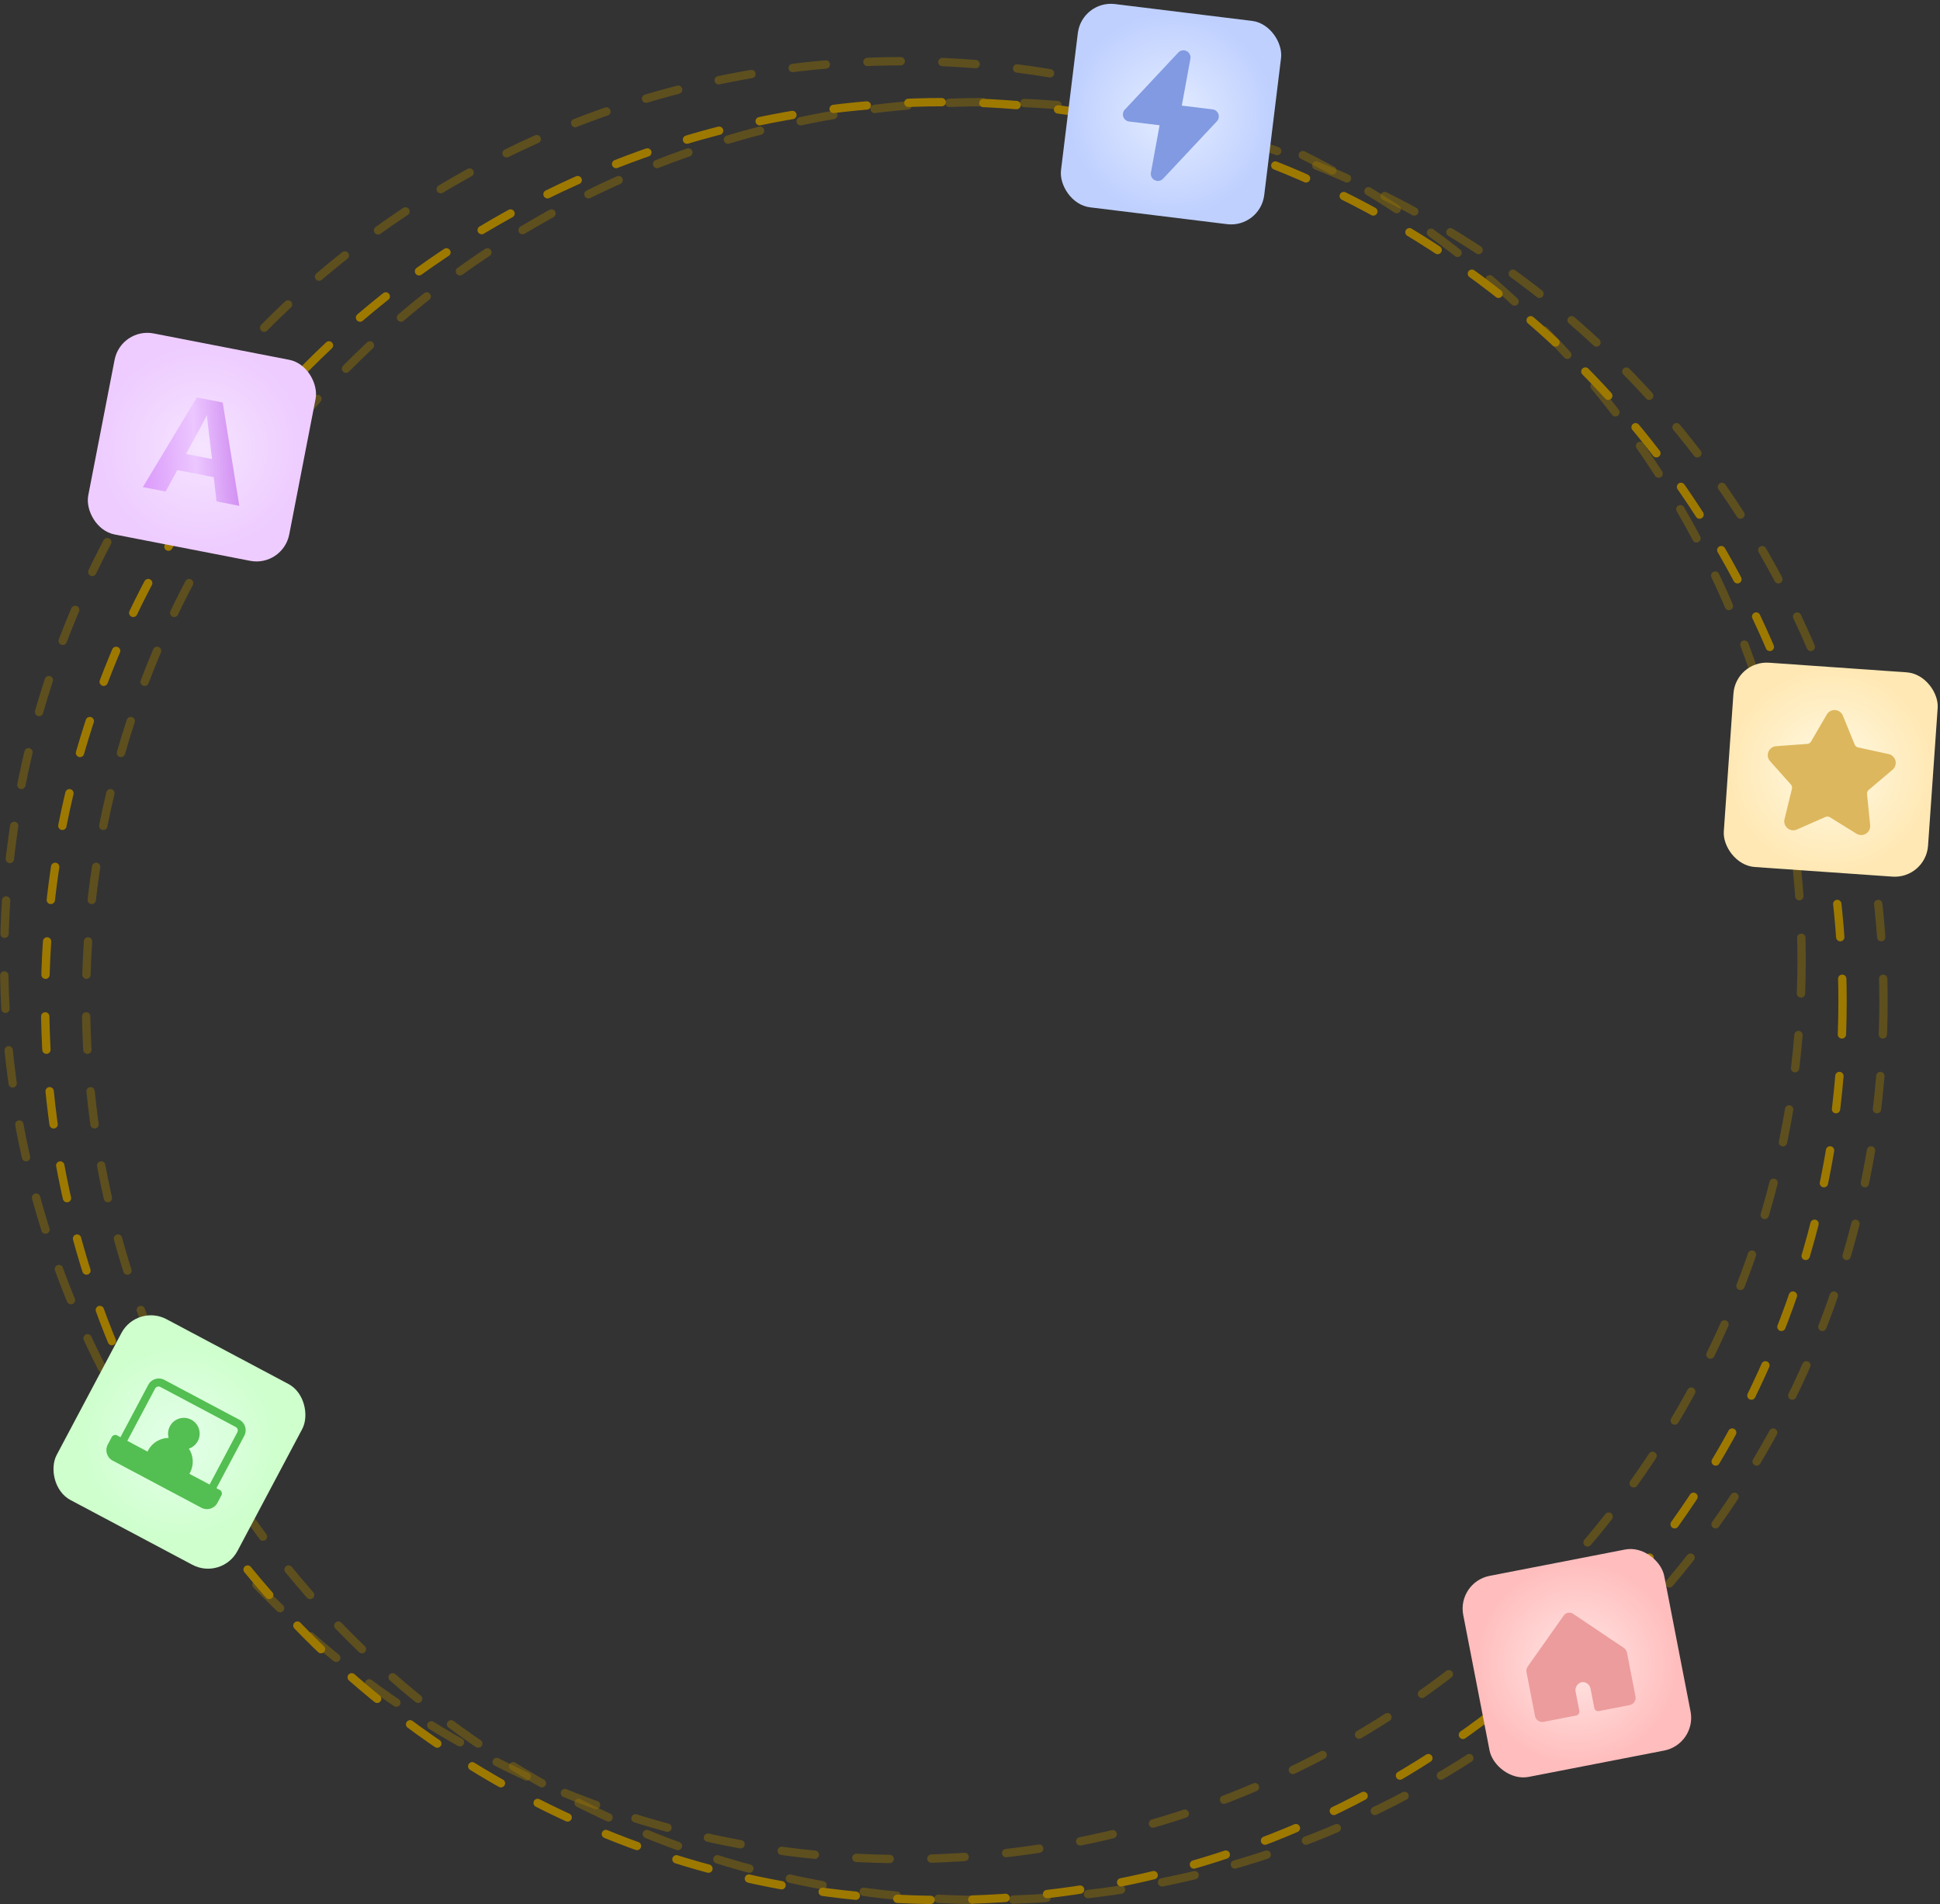 <svg xmlns="http://www.w3.org/2000/svg" xmlns:xlink="http://www.w3.org/1999/xlink" width="465.641" height="456.93" viewBox="0 0 465.641 456.93">
  <rect x="0" y="0" width="465.641" height="456.93" fill="#333333" stroke="none"/>
  <defs>
    <radialGradient id="radial-gradient" cx="0.5" cy="0.5" r="0.5" gradientUnits="objectBoundingBox">
      <stop offset="0" stop-color="#f5e4ff"/>
      <stop offset="1" stop-color="#ecf"/>
    </radialGradient>
    <linearGradient id="linear-gradient" x1="1" y1="0.441" x2="-0.1" y2="0.72" gradientUnits="objectBoundingBox">
      <stop offset="0" stop-color="#c97fee"/>
      <stop offset="0.489" stop-color="#ecc7ff"/>
      <stop offset="1" stop-color="#da98fa"/>
    </linearGradient>
    <radialGradient id="radial-gradient-2" cx="0.5" cy="0.5" r="0.5" gradientUnits="objectBoundingBox">
      <stop offset="0" stop-color="#e4ecff"/>
      <stop offset="1" stop-color="#bfd0ff"/>
    </radialGradient>
    <radialGradient id="radial-gradient-3" cx="0.5" cy="0.5" r="0.5" gradientUnits="objectBoundingBox">
      <stop offset="0" stop-color="#e4ffea"/>
      <stop offset="1" stop-color="#ceffcc"/>
    </radialGradient>
    <radialGradient id="radial-gradient-4" cx="0.5" cy="0.5" r="0.5" gradientUnits="objectBoundingBox">
      <stop offset="0" stop-color="#ffe6e4"/>
      <stop offset="1" stop-color="#ffbdbd"/>
    </radialGradient>
    <radialGradient id="radial-gradient-5" cx="0.5" cy="0.5" r="0.5" gradientUnits="objectBoundingBox">
      <stop offset="0" stop-color="#fffae4"/>
      <stop offset="1" stop-color="#ffe8b4"/>
    </radialGradient>
  </defs>
  <g id="Group_332439" data-name="Group 332439" transform="translate(0)">
    <g id="Ellipse_3096" data-name="Ellipse 3096" transform="translate(9.828 23.509)" fill="none" stroke="#9e7900" stroke-linecap="round" stroke-width="2" stroke-dasharray="8 10">
      <circle cx="216.711" cy="216.711" r="216.711" stroke="none"/>
      <circle cx="216.711" cy="216.711" r="215.711" fill="none"/>
    </g>
    <g id="Ellipse_3097" data-name="Ellipse 3097" transform="translate(0 13.681)" fill="none" stroke="#9e7900" stroke-linecap="round" stroke-width="2" stroke-dasharray="8 10" opacity="0.4">
      <circle cx="216.711" cy="216.711" r="216.711" stroke="none"/>
      <circle cx="216.711" cy="216.711" r="215.711" fill="none"/>
    </g>
    <g id="Ellipse_3098" data-name="Ellipse 3098" transform="translate(19.656 23.509)" fill="none" stroke="#9e7900" stroke-linecap="round" stroke-width="2" stroke-dasharray="8 10" opacity="0.4">
      <circle cx="216.711" cy="216.711" r="216.711" stroke="none"/>
      <circle cx="216.711" cy="216.711" r="215.711" fill="none"/>
    </g>
    <g id="Group_5" data-name="Group 5" transform="translate(29.033 78.488) rotate(11)">
      <rect id="Rectangle_23702" data-name="Rectangle 23702" width="49.141" height="49.141" rx="8" transform="translate(0 0)" fill="url(#radial-gradient)"/>
      <path id="Path_231913" data-name="Path 231913" d="M18.012,23.588,16.243,18h-8.9L5.576,23.588H0L8.614,0H14.94l8.647,23.588Zm-3-9.769q-2.454-7.6-2.763-8.6T11.8,3.647Q11.251,5.7,8.647,13.818Z" transform="translate(12.485 13.101)" fill="url(#linear-gradient)"/>
    </g>
    <g id="Group_6" data-name="Group 6" transform="translate(259.677 0) rotate(7)">
      <rect id="Rectangle_23703" data-name="Rectangle 23703" width="49.141" height="49.141" rx="8" transform="translate(0 0)" fill="url(#radial-gradient-2)"/>
      <g id="noun-fast-7697295" transform="translate(13.104 9.009)">
        <path id="Path_231914" data-name="Path 231914" d="M22.749,14.154a1.7,1.7,0,0,0-1.521-.934H13.788l.675-11.412A1.706,1.706,0,0,0,11.383.7L.329,15.84a1.707,1.707,0,0,0,1.379,2.712h7.36L8.391,30.07a1.7,1.7,0,0,0,1.125,1.7,1.737,1.737,0,0,0,.583.1,1.69,1.69,0,0,0,1.37-.7L22.6,15.934a1.7,1.7,0,0,0,.145-1.778Z" transform="translate(0 0)" fill="#819ae1"/>
      </g>
    </g>
    <g id="Group_7" data-name="Group 7" transform="matrix(0.883, 0.469, -0.469, 0.883, 32.898, 312.804)">
      <rect id="Rectangle_23704" data-name="Rectangle 23704" width="49.141" height="49.141" rx="8" transform="translate(0 0)" fill="url(#radial-gradient-3)"/>
      <g id="Group_305657" data-name="Group 305657" transform="translate(9.664 13.104)">
        <path id="Path_231907" data-name="Path 231907" d="M8.435,6.4a3.789,3.789,0,1,0-5.484,0A5.691,5.691,0,0,0,0,11.386v.949a.952.952,0,0,0,.949.949h9.489a.952.952,0,0,0,.949-.949v-.949A5.69,5.69,0,0,0,8.435,6.4Z" transform="translate(9.213 5.415)" fill="#53be51"/>
        <path id="Path_231909" data-name="Path 231909" d="M28.88,17.093H3.727V2.92a.956.956,0,0,1,.932-.973h20.5a.956.956,0,0,1,.932.973V17.288a.933.933,0,1,0,1.863,0V2.92A2.868,2.868,0,0,0,25.154,0H4.658A2.868,2.868,0,0,0,1.863,2.92V17.093H.932A.956.956,0,0,0,0,18.066v1.946a2.868,2.868,0,0,0,2.795,2.92H27.017a2.868,2.868,0,0,0,2.795-2.92V18.066A.956.956,0,0,0,28.88,17.093Z" transform="translate(0 0)" fill="#53be51"/>
      </g>
    </g>
    <g id="Group_8" data-name="Group 8" transform="translate(349.68 379.675) rotate(-11)">
      <rect id="Rectangle_23706" data-name="Rectangle 23706" width="49.141" height="49.141" rx="8" fill="url(#radial-gradient-4)"/>
      <path id="Path_53197" data-name="Path 53197" d="M12.5,0h0a1.666,1.666,0,0,1,1.18.5L24.026,10.8a1.9,1.9,0,0,1,.545,1.337v10.6a1.782,1.782,0,0,1-1.724,1.832H15.253a.948.948,0,0,1-.917-.974V18.927a1.99,1.99,0,0,0-.535-1.372,1.762,1.762,0,0,0-1.458-.561,2,2,0,0,0-1.66,2.082V23.6a.948.948,0,0,1-.917.974H1.725A1.783,1.783,0,0,1,0,22.739V12.15a1.887,1.887,0,0,1,.57-1.361L11.344.471A1.665,1.665,0,0,1,12.5,0Z" transform="translate(12.285 12.285)" fill="#ec9c9c"/>
    </g>
    <g id="Group_9" data-name="Group 9" transform="translate(416.619 158.466) rotate(4)">
      <g id="Group_305659" data-name="Group 305659" transform="translate(0 0)">
        <rect id="Rectangle_23705" data-name="Rectangle 23705" width="49.141" height="49.141" rx="8" fill="url(#radial-gradient-5)"/>
      </g>
      <g id="noun-star-7925474" transform="translate(9.245 10.235)">
        <path id="Path_232006" data-name="Path 232006" d="M23.57,29.484a2.165,2.165,0,0,1-1.006-.25l-6.632-3.488a1.163,1.163,0,0,0-1.083,0L8.216,29.234a2.157,2.157,0,0,1-3.13-2.273l1.267-7.386a1.166,1.166,0,0,0-.335-1.03L.653,13.315a2.156,2.156,0,0,1,1.2-3.678L9.264,8.559a1.167,1.167,0,0,0,.877-.636L13.456,1.2a2.157,2.157,0,0,1,3.868,0l3.316,6.72a1.161,1.161,0,0,0,.877.636l7.416,1.078a2.156,2.156,0,0,1,1.195,3.678l-5.367,5.231a1.166,1.166,0,0,0-.335,1.03l1.267,7.386a2.16,2.16,0,0,1-2.123,2.522Z" transform="translate(0 0)" fill="#ddb75d"/>
      </g>
    </g>
  </g>
</svg>
